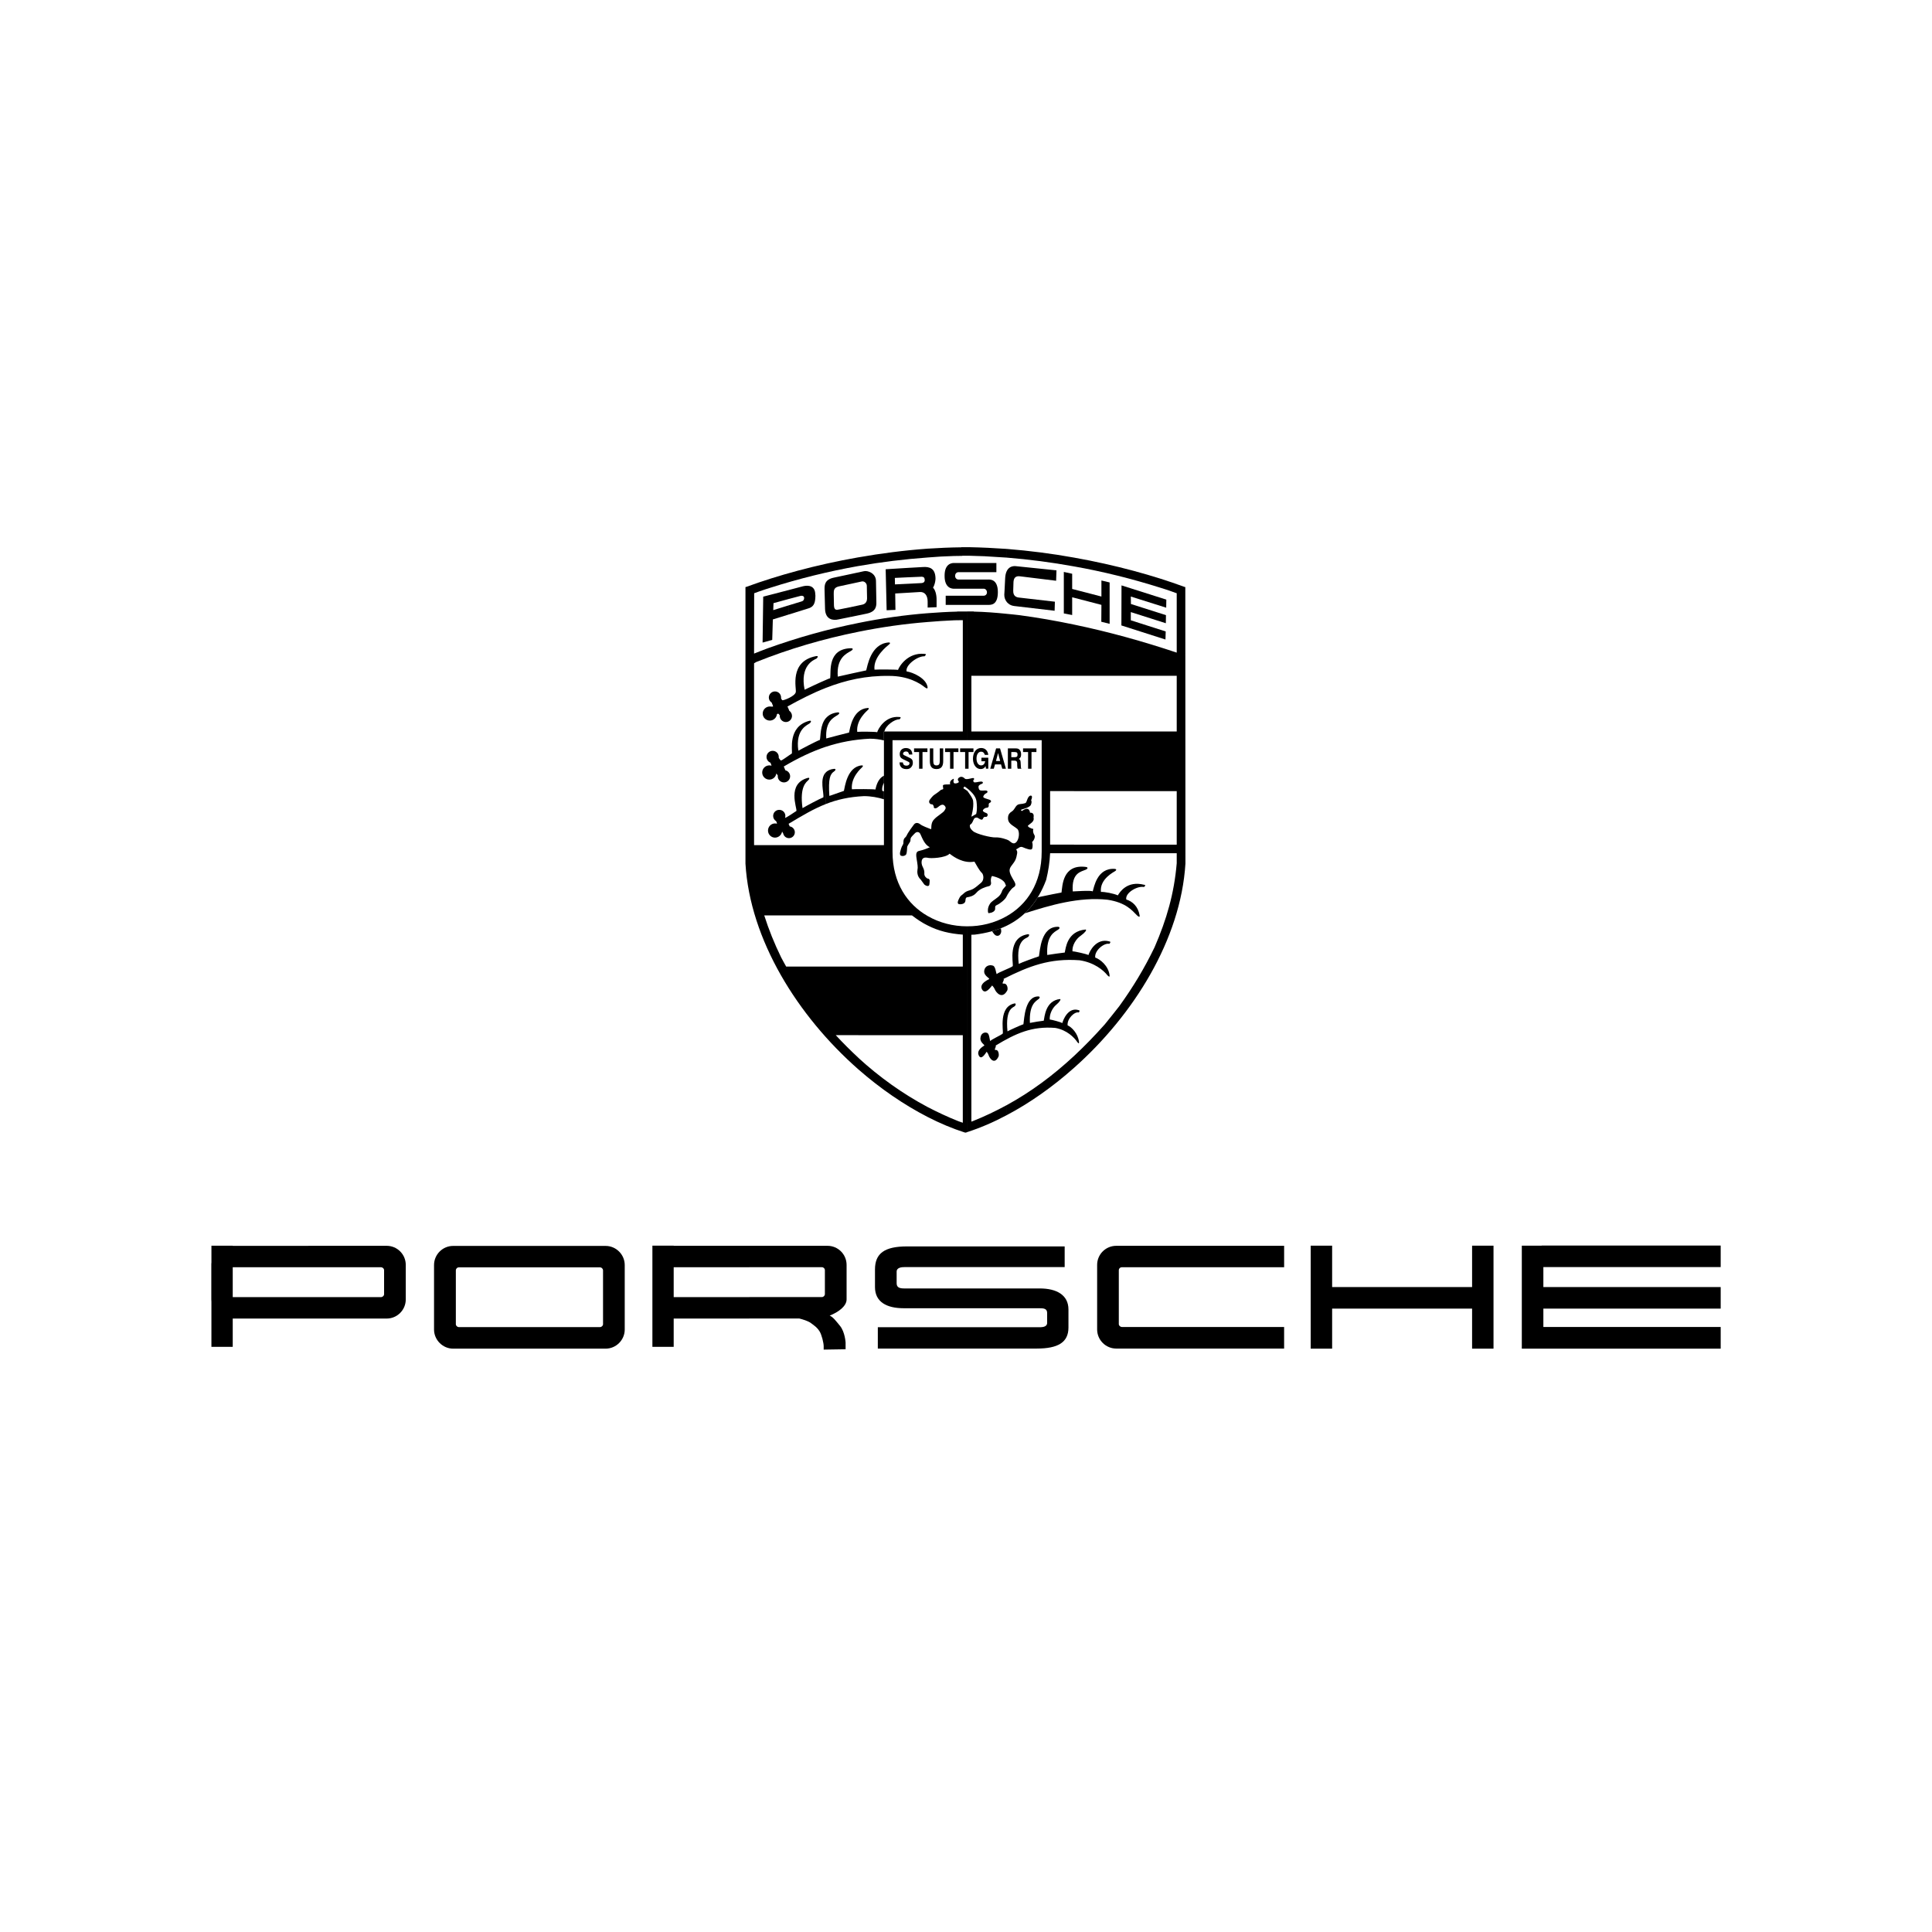 <?xml version="1.0" encoding="utf-8"?>
<!-- Generator: Adobe Illustrator 14.0.0, SVG Export Plug-In . SVG Version: 6.00 Build 43363)  -->
<!DOCTYPE svg PUBLIC "-//W3C//DTD SVG 1.1//EN" "http://www.w3.org/Graphics/SVG/1.1/DTD/svg11.dtd">
<svg version="1.1" id="Layer_1" xmlns="http://www.w3.org/2000/svg" xmlns:xlink="http://www.w3.org/1999/xlink" x="0px" y="0px"
	 width="128px" height="128px" viewBox="-14 0 128 128" enable-background="new -14 0 128 128" xml:space="preserve">
<g>
	<g>
		<path d="M57.155,36.942c2.783,0.495,5.314,1.201,7.311,1.938c0.017,0,0.04,0.009,0.064,0.017l0,0v0.008c0,0,0,0,0.008,0H64.53
			l0.008,18.312c-0.308,5.005-3.416,10.012-7.383,13.532v-0.787c0.706-0.657,1.379-1.354,2.037-2.092l0.486-0.603l0.479-0.607
			c0.909-1.258,1.663-2.507,2.336-3.902c0.803-1.85,1.298-3.562,1.468-5.565v-0.665h-6.807V55.96h6.807v-3.546h-6.807v-3.95h6.807
			v-3.691h-6.807V41.38c2.304,0.479,4.576,1.111,6.807,1.858v-3.936l-0.031-0.007l-0.342-0.123l-0.356-0.121l-0.357-0.113
			c-1.882-0.593-3.789-1.071-5.72-1.412L57.155,36.942L57.155,36.942z M52.685,36.366c1.534,0.122,3.034,0.316,4.47,0.576v0.584
			c-1.476-0.268-2.961-0.463-4.47-0.584V36.366L52.685,36.366z M57.155,70.749c-1.412,1.257-2.929,2.328-4.47,3.14v-0.664
			c1.639-0.894,3.106-1.996,4.47-3.263V70.749L57.155,70.749z M57.155,41.38v3.392h-4.47v-4.105
			c0.284,0.024,0.567,0.057,0.852,0.089C54.753,40.918,55.954,41.129,57.155,41.38L57.155,41.38z M57.155,48.463v3.95h-1.582v3.546
			h1.582v0.568h-1.582c-0.032,0.624-0.113,1.151-0.259,1.76c-0.561,1.51-1.46,2.481-2.629,3.051v-0.633
			c1.347-0.763,2.329-2.183,2.329-4.275v-7.391h-2.329v-0.576h2.645h0.243H57.155z M50.072,36.253c0.057,0,0.114,0,0.17,0l0,0
			c0.819,0.016,1.631,0.057,2.442,0.113v0.576c-0.486-0.032-0.974-0.065-1.46-0.09l-0.496-0.016l-0.527-0.017h-0.022h-0.018h-0.023
			h-0.024h-0.024h-0.017V36.253L50.072,36.253z M52.685,73.889c-0.868,0.463-1.744,0.838-2.612,1.118V61.37
			c0.909,0.009,1.826-0.219,2.612-0.665v0.633c-0.625,0.3-1.331,0.485-2.102,0.583l-0.227,0.009v12.38l0.089-0.031
			c0.779-0.309,1.525-0.666,2.239-1.055V73.889L52.685,73.889z M52.685,40.666v4.105h-2.328v3.691h2.328v0.576h-2.612v-8.527
			c0.146,0,0.292,0,0.438,0v0.009C51.241,40.536,51.963,40.593,52.685,40.666z M49.918,75.031c-0.812-0.26-1.639-0.607-2.458-1.028
			v-0.657c0.658,0.34,1.331,0.657,2.028,0.934l0.3,0.105v-5.802H47.46v-4.544h2.329v-2.118c-0.876-0.063-1.615-0.242-2.329-0.607
			v-0.625c0.787,0.455,1.696,0.682,2.612,0.682v13.637c-0.024,0.01-0.041,0.018-0.065,0.025
			C49.983,75.04,49.942,75.04,49.918,75.031L49.918,75.031z M47.46,36.35c0.738-0.048,1.485-0.081,2.231-0.089v-0.008
			c0.114,0,0.228,0,0.341,0h0.041v0.567h-0.008h-0.033h-0.048h-0.041h-0.041h-0.048h-0.041h-0.049l-0.033,0.009l-0.536,0.008
			c-0.576,0.016-1.16,0.049-1.736,0.098L47.46,36.35L47.46,36.35z M50.072,40.512v8.527H47.46v-0.576h2.329v-7.375
			c-0.187,0-0.381,0.008-0.566,0.008c-0.594,0.024-1.179,0.065-1.762,0.114v-0.584c0.649-0.049,1.298-0.09,1.955-0.105v-0.009
			C49.634,40.512,49.854,40.512,50.072,40.512z M47.46,74.003c-1.582-0.812-3.14-1.883-4.592-3.155v-0.764
			c1.388,1.273,2.929,2.377,4.592,3.262V74.003L47.46,74.003z M42.868,36.926c1.478-0.26,3.02-0.462,4.592-0.576v0.585
			c-1.542,0.113-3.075,0.299-4.592,0.567V36.926L42.868,36.926z M47.46,40.626v0.584c-1.542,0.121-3.075,0.34-4.592,0.648v-0.584
			C44.385,40.966,45.918,40.747,47.46,40.626L47.46,40.626z M47.46,48.463v0.576h-2.328v7.391c0,2.068,0.981,3.488,2.328,4.259
			v0.625c-0.348-0.17-0.688-0.396-1.039-0.665h-3.554v-4.657h1.696v-7.528L47.46,48.463L47.46,48.463z M47.46,64.039v4.544h-4.592
			v-4.544H47.46z M42.868,70.848c-4.016-3.529-7.18-8.577-7.479-13.631V38.913l-0.009-0.008c0.009,0,0.009,0,0.009,0v-0.008l0,0
			c0.023-0.008,0.048-0.008,0.064-0.017c2.028-0.746,4.592-1.46,7.415-1.955v0.576c-1.963,0.349-3.91,0.827-5.824,1.437
			l-0.356,0.113l-0.357,0.121l-0.34,0.123l-0.025,0.007l-0.007,4c0.309-0.122,0.609-0.243,0.917-0.356
			c1.947-0.698,3.959-1.266,5.995-1.672v0.584c-2.312,0.463-4.591,1.129-6.773,2.004l-0.139,0.082v12.047h6.912v4.657h-6.238
			c0.301,0.94,0.665,1.851,1.12,2.782c0.105,0.203,0.22,0.406,0.333,0.608h4.786v4.544h-1.5c0.479,0.52,0.982,1.021,1.5,1.501v0.765
			H42.868z"/>
		<path d="M52.482,64.857c0.104,0.059-0.178,0.334,0.008,0.31c0.259-0.03,0.299,0.349,0.243,0.454
			c-0.333,0.615-0.738,0.146-0.828-0.081c-0.057-0.146-0.178-0.243-0.171-0.251c-0.097,0.105-0.453,0.648-0.673,0.26
			c-0.139-0.252,0.072-0.486,0.462-0.674c0.104-0.057-0.35-0.203-0.317-0.544c0.042-0.389,0.415-0.413,0.536-0.364
			c0.228,0.008,0.235,0.519,0.3,0.575c0.008-0.089,0.949-0.422,1.056-0.535c0.048-0.211-0.365-1.891,0.989-2.109
			c0.154-0.016,0.098,0.114,0.032,0.172c-0.113,0.12-0.819,0.137-0.625,1.792c0.17-0.09,1.12-0.438,1.338-0.503
			c0.073-0.39,0.13-1.988,1.274-1.956c0.138,0.017,0.104,0.122,0,0.187c-0.251,0.163-0.795,0.383-0.723,1.68
			c0.154-0.032,1.071-0.154,1.16-0.162c0.065-0.268,0.139-1.412,1.379-1.525c0.105,0.017-0.041,0.211-0.315,0.406
			c-0.325,0.219-0.584,0.656-0.553,1.039c0.171,0,0.949,0.186,1.062,0.242c0.057-0.219,0.503-1.144,1.379-0.9
			c0.114,0.017,0.065,0.098,0,0.162c-0.341-0.082-0.998,0.445-0.933,0.909c0.333,0.114,0.868,0.544,0.949,1.161
			c0.017,0.146-0.032,0.121-0.139,0.016c-0.251-0.324-0.868-0.852-1.85-0.998C55.557,63.479,54.202,63.991,52.482,64.857z"/>
		<path d="M51.963,69.271c0.073,0.058-0.146,0.31,0,0.293c0.203-0.033,0.235,0.332,0.194,0.43c-0.268,0.576-0.584,0.138-0.657-0.081
			c-0.041-0.138-0.138-0.228-0.13-0.235c-0.073,0.098-0.356,0.608-0.527,0.243c-0.113-0.233,0.058-0.462,0.357-0.642
			c0.089-0.049-0.276-0.186-0.244-0.51c0.033-0.357,0.325-0.391,0.422-0.342c0.18,0.016,0.18,0.496,0.235,0.553
			c0-0.09,0.746-0.406,0.828-0.512c0.041-0.195-0.292-1.777,0.779-1.988c0.113-0.008,0.072,0.105,0.023,0.17
			c-0.089,0.105-0.648,0.123-0.495,1.681c0.139-0.082,0.876-0.414,1.056-0.472c0.057-0.364,0.098-1.873,1.006-1.842
			c0.113,0.018,0.081,0.114,0,0.172c-0.195,0.154-0.634,0.365-0.576,1.582c0.137-0.033,0.852-0.147,0.917-0.147
			c0.057-0.259,0.114-1.329,1.079-1.435c0.081,0.008-0.024,0.193-0.251,0.379c-0.252,0.205-0.455,0.619-0.431,0.976
			c0.13,0.009,0.746,0.179,0.835,0.235c0.05-0.211,0.39-1.08,1.088-0.852c0.089,0.016,0.048,0.098,0,0.153
			c-0.269-0.081-0.787,0.413-0.739,0.853c0.26,0.112,0.682,0.52,0.755,1.096c0.008,0.138-0.033,0.113-0.114,0.008
			c-0.203-0.301-0.682-0.795-1.452-0.934C54.372,67.975,53.301,68.461,51.963,69.271z"/>
		<g>
			<path d="M38.252,39.092l0.95-0.251l0,0c0.332-0.081,0.803-0.057,0.812,0.535c0.008,0.024,0.008,0.041,0.008,0.064v0.058
				c-0.008,0.503-0.13,0.729-0.52,0.827l0,0l-1.25,0.39v-0.608l0.853-0.26l0,0c0.153-0.041,0.178-0.17,0.17-0.252
				c0-0.064-0.072-0.154-0.251-0.113c-0.081,0.024-0.414,0.105-0.771,0.203V39.092z M36.524,42.572l0.041-3.042l1.687-0.438v0.593
				c-0.479,0.13-1.006,0.275-1.006,0.275l0,0l0,0l-0.017,0.463l1.021-0.316v0.608l-1.047,0.324l-0.041,1.355L36.524,42.572
				L36.524,42.572z"/>
			<path d="M42.34,38.687l0.747-0.162l0,0c0.163-0.041,0.342,0.105,0.342,0.291l0,0l0.016,0.837l0,0
				c0,0.138-0.057,0.349-0.308,0.405l0,0l-0.796,0.17v0.65l1.063-0.22l0,0c0.649-0.13,0.665-0.503,0.657-0.795l0,0L44.036,38.5l0,0
				c0-0.527-0.551-0.714-0.795-0.657l0,0l-0.901,0.194V38.687z M41.237,39.36C41.237,39.36,41.237,39.571,41.237,39.36
				c0-0.22-0.007-0.422,0.317-0.504l0,0l0.786-0.17v-0.649l-1.104,0.235l0,0c-0.616,0.13-0.608,0.512-0.608,0.779l0,0l0.033,1.281
				l0,0c0.017,0.738,0.552,0.787,0.884,0.706l0,0l0.794-0.161v-0.65l-0.722,0.146l0,0c-0.203,0.049-0.349,0.064-0.365-0.252l0,0
				L41.237,39.36L41.237,39.36z"/>
			<path d="M49.497,38.395c-0.122,0-0.219-0.106-0.219-0.243c0-0.139,0.097-0.244,0.219-0.244l0,0h2.516V37.3h-2.815l0,0
				c-0.138,0-0.625,0.041-0.616,0.86c0,0.827,0.511,0.844,0.616,0.844l0,0h1.979l0,0c0.114,0,0.212,0.105,0.212,0.242
				c0,0.131-0.098,0.221-0.212,0.221l0,0h-2.522v0.608h2.807l0,0c0.179,0,0.649,0.032,0.649-0.844c0-0.877-0.527-0.836-0.649-0.836
				l0,0H49.497L49.497,38.395z"/>
			<polygon points="56.481,37.892 56.481,40.642 57.034,40.747 57.034,39.571 58.972,40.074 58.964,41.193 59.516,41.331 
				59.516,38.589 58.972,38.459 58.972,39.522 57.034,39.02 57.034,38.013 			"/>
			<polygon points="60.295,41.437 60.303,38.784 63.272,39.726 63.264,40.261 60.919,39.522 60.928,40.017 63.248,40.755 
				63.24,41.291 60.919,40.553 60.919,41.096 63.231,41.835 63.215,42.37 			"/>
			<path d="M55.971,38.476l0.023-0.689l-2.678-0.276l0,0c-0.228-0.032-0.681,0.033-0.721,0.787
				c-0.033,0.755-0.058,1.097-0.058,1.097c-0.008,0.372,0.251,0.705,0.642,0.753l2.692,0.316l0.018-0.6l-2.337-0.269
				c-0.211-0.016-0.438-0.089-0.423-0.479l0,0l0.017-0.552l0,0c0.017-0.276,0.138-0.421,0.438-0.381L55.971,38.476L55.971,38.476z"
				/>
			<path d="M47.054,38.63l-0.779,0.041v0.592l0.673-0.041l0,0c0.325-0.016,0.511,0.235,0.511,0.633l0,0v0.398l0.592-0.025v-0.455
				l0,0l0,0c0.009-0.43-0.113-0.721-0.234-0.834c0.098-0.179,0.154-0.39,0.163-0.585c0-0.705-0.398-0.819-0.845-0.786l0,0
				l-0.859,0.049v0.625l0.795-0.033l0,0c0.129,0.008,0.187,0.064,0.194,0.211C47.273,38.557,47.176,38.622,47.054,38.63
				L47.054,38.63L47.054,38.63z M46.275,38.671l-0.981,0.047l-0.008-0.43l0.99-0.047v-0.625l-1.598,0.098l0.064,2.717l0.584-0.024
				l-0.016-1.087l0.965-0.057L46.275,38.671L46.275,38.671z"/>
		</g>
		<path d="M50.267,57.111c0.097,0,0.194-0.009,0.292-0.024c0.113,0.194,0.341,0.615,0.486,0.738c0.122,0.113,0.17,0.462-0.031,0.648
			c-0.122,0.09-0.438,0.414-0.698,0.487c-0.018,0.008-0.033,0.008-0.049,0.016v0.431c0.138-0.041,0.292-0.104,0.422-0.26
			c0.211-0.26,0.633-0.397,0.803-0.43c0.162-0.024,0.188-0.195,0.162-0.276c-0.016-0.081-0.024-0.292,0.073-0.405
			c0.153,0.04,0.625,0.138,0.844,0.446c0.032,0.081,0.041,0.13,0.081,0.187c-0.065,0.105-0.195,0.211-0.244,0.316
			c-0.041,0.113-0.098,0.299-0.308,0.462c-0.211,0.171-0.397,0.267-0.503,0.415c-0.098,0.153-0.162,0.308-0.146,0.51
			c0.024,0.203,0.073,0.105,0.17,0.105c0.089,0,0.3-0.105,0.309-0.243c0.016-0.138-0.05-0.203,0.138-0.284
			c0.194-0.088,0.535-0.365,0.607-0.535c0.081-0.178,0.301-0.52,0.471-0.625c0.179-0.097,0.138-0.243,0.057-0.389
			c-0.081-0.154-0.366-0.551-0.309-0.804c0.049-0.26,0.356-0.423,0.446-0.819c0.099-0.397,0.04-0.373-0.017-0.51
			c0.154-0.051,0.251-0.229,0.455-0.131c0.203,0.089,0.551,0.219,0.6,0.097c0.058-0.13,0.04-0.389,0-0.446
			c0.13-0.113,0.228-0.349,0.154-0.462c-0.073-0.112-0.114-0.261-0.073-0.405c-0.13-0.017-0.43-0.154-0.341-0.234
			c0.089-0.091,0.438-0.253,0.357-0.504c0.023-0.154,0.032-0.35-0.235-0.341c-0.008-0.105-0.089-0.438-0.503-0.13
			c-0.064,0.049-0.138-0.057-0.048-0.08c0.097-0.034,0.535-0.14,0.607-0.302c0.072-0.17,0.05-0.251,0.017-0.316
			c0.041-0.072,0.082-0.219,0.041-0.275c-0.041-0.057-0.188-0.049-0.284,0.203c-0.105,0.243-0.041,0.259-0.309,0.308
			c-0.269,0.041-0.357,0-0.527,0.292c-0.057,0.073-0.089,0.154-0.219,0.235c-0.122,0.073-0.203,0.188-0.22,0.292
			c-0.089,0.512,0.309,0.593,0.616,0.86c0.163,0.188,0.106,0.682-0.081,0.868c-0.187,0.187-0.349-0.009-0.486-0.106
			c-0.139-0.089-0.593-0.227-0.885-0.21c-0.3,0.015-1.266-0.22-1.493-0.415c-0.104-0.088-0.17-0.178-0.202-0.259v2.304H50.267z
			 M50.267,54.645v-1.996c0.097,0.139,0.187,0.301,0.203,0.398c0.072,0.519-0.154,1.095-0.098,1.055l0.3-0.171
			c0,0,0.098-0.268,0.024-0.836c-0.033-0.275-0.235-0.527-0.43-0.705v-0.804c0.089-0.017,0.162-0.04,0.203-0.04
			c0.089,0,0.081,0.097,0.041,0.121c-0.033,0.024-0.05,0.081,0.008,0.146c0.064,0.064,0.285-0.024,0.462-0.032
			c0.187-0.009,0.163,0.129,0.057,0.153c-0.234,0.09-0.228,0.179-0.187,0.325c0.049,0.146,0.179,0.122,0.404,0.113
			c0.236-0.017,0.188,0.146,0.091,0.179c-0.105,0.04-0.203,0.17-0.203,0.243c0,0.073,0.227,0.13,0.381,0.179
			c0.163,0.04,0.17,0.154,0.073,0.203c-0.09,0.04-0.098,0.089-0.09,0.162c0.009,0.072,0,0.17-0.138,0.178
			c-0.138,0.009-0.244,0.13-0.251,0.179c-0.008,0.057,0.073,0.113,0.228,0.171c0.146,0.057,0.089,0.228,0.008,0.251
			c-0.081,0.017-0.162-0.049-0.235,0.13c-0.073,0.17-0.315-0.081-0.396-0.081s-0.163,0.017-0.203,0.105
			c-0.049,0.098-0.113,0.292-0.203,0.333C50.299,54.612,50.283,54.629,50.267,54.645z M46.105,56.097
			c0.049-0.138,0.194-0.3,0.211-0.381c0.016-0.09-0.008-0.154,0.048-0.235s0.211-0.235,0.268-0.292
			c0.058-0.057,0.251-0.138,0.35,0.081c0.104,0.219,0.275,0.714,0.625,0.859c-0.139,0.073-0.472,0.195-0.642,0.228
			c-0.179,0.041-0.315,0.065-0.243,0.503c0.072,0.43,0.098,0.616,0.064,0.755c-0.023,0.139-0.032,0.438,0.219,0.666l0,0l0.235,0.323
			l0,0c0.089,0.081,0.316,0.171,0.333-0.008c0.017-0.187,0.073-0.373-0.114-0.39c-0.064-0.008-0.234-0.154-0.219-0.324
			c0.016-0.162-0.033-0.309-0.106-0.446c-0.071-0.138-0.098-0.292-0.063-0.43c0.041-0.139,0.138-0.22,0.373-0.179
			c0.187,0.064,1.209,0.016,1.468-0.268c0.154,0.113,0.682,0.543,1.355,0.552v-2.305c-0.018-0.064-0.018-0.12,0-0.162v-1.996
			c-0.09-0.138-0.179-0.251-0.179-0.251l-0.268-0.179l0.081-0.113c0,0,0.179,0.113,0.365,0.284v-0.804
			c-0.13,0.032-0.284,0.057-0.342,0c-0.097-0.105-0.242-0.161-0.364-0.081c-0.122,0.073-0.122,0.179-0.058,0.243
			c0.114,0.114-0.211,0.187-0.275,0.146c-0.065-0.032-0.065-0.138-0.048-0.203c0.016-0.064,0.041-0.13-0.065-0.064
			c-0.114,0.064-0.211,0.179-0.163,0.341c-0.113,0.008-0.47-0.016-0.479,0.072c-0.009,0.098,0.032,0.195,0.016,0.235
			c-0.016,0.033-0.122,0.033-0.17,0.073c-0.162,0.154-0.43,0.309-0.495,0.373c-0.065,0.057-0.105,0.122-0.195,0.228
			c-0.081,0.089-0.089,0.194-0.049,0.251c0.099,0.146,0.179,0.041,0.235,0.13c0.057,0.081,0.057,0.098,0.049,0.146
			s0.097,0.146,0.268,0.007c0.163-0.137,0.333-0.25,0.464-0.088c0.129,0.154,0.008,0.243-0.05,0.349
			c-0.104,0.113-0.381,0.292-0.495,0.39c-0.121,0.105-0.275,0.227-0.324,0.455c-0.048,0.218,0,0.291-0.048,0.348
			c-0.22-0.089-0.567-0.211-0.706-0.324c-0.09-0.074-0.292-0.162-0.423,0.017c-0.063,0.081-0.396,0.527-0.479,0.722
			c-0.09,0.195-0.219,0.122-0.219,0.495c0,0.121-0.098,0.177-0.154,0.381c-0.008,0.057-0.154,0.397-0.008,0.463
			c0.146,0.064,0.325-0.017,0.356-0.105C46.089,56.486,46.097,56.202,46.105,56.097L46.105,56.097L46.105,56.097L46.105,56.097z
			 M50.267,58.977c-0.22,0.065-0.316,0.114-0.431,0.228c-0.113,0.114-0.186,0.113-0.268,0.275c-0.073,0.154-0.235,0.43,0.033,0.43
			c0.268,0,0.34-0.129,0.356-0.202s0-0.228,0.105-0.26c0.041-0.008,0.114-0.015,0.203-0.04V58.977z"/>
		<path d="M53.212,50.394v-0.228l0,0l0,0c0.154,0,0.203-0.04,0.203-0.17s-0.04-0.171-0.203-0.171l0,0l0,0v-0.243h0.041l0,0
			c0.162,0,0.22,0.017,0.284,0.081c0.073,0.065,0.114,0.171,0.114,0.309c0,0.154-0.033,0.235-0.154,0.309
			c0.105,0.057,0.122,0.097,0.13,0.356c0.008,0.219,0.008,0.252,0.049,0.292l0,0h-0.252l0,0c-0.023-0.073-0.023-0.089-0.031-0.211
			C53.391,50.523,53.415,50.401,53.212,50.394L53.212,50.394z M54.665,49.582v0.243H54.34v1.104h-0.227v-1.104H53.78v-0.243H54.665
			L54.665,49.582z M53.212,49.582v0.243h-0.211v0.341l0,0h0.211v0.228h-0.008l0,0h-0.203v0.535h-0.227v-1.347H53.212L53.212,49.582z
			 M52.125,50.645v-0.228h0.138l0,0l-0.138-0.527v-0.308h0.13l0.39,1.347h-0.243l-0.081-0.284H52.125z M52.125,49.582v0.308l0,0
			l-0.138,0.527h0.138v0.228h-0.203l-0.082,0.284h-0.234l0.389-1.347l0,0H52.125L52.125,49.582z M50.478,50.45v-0.373
			c0.057-0.316,0.251-0.52,0.526-0.52c0.261,0,0.438,0.171,0.472,0.455l0,0h-0.228l0,0c-0.049-0.146-0.122-0.211-0.244-0.211
			c-0.187,0-0.308,0.178-0.308,0.454c0,0.275,0.122,0.454,0.308,0.454c0.139,0,0.235-0.098,0.269-0.275l0,0h-0.251v-0.235l0,0h0.455
			v0.729h-0.154l-0.024-0.17l0,0c-0.081,0.139-0.187,0.194-0.323,0.194C50.722,50.953,50.535,50.749,50.478,50.45L50.478,50.45z
			 M50.478,49.825h0.016v-0.243l0,0h-0.016V49.825z M45.813,50.507c0.023,0.154,0.098,0.22,0.244,0.22
			c0.121,0,0.201-0.065,0.201-0.154c0-0.049-0.023-0.081-0.097-0.114l0,0l-0.333-0.162l0,0c-0.146-0.064-0.219-0.17-0.219-0.332
			c0-0.244,0.162-0.406,0.406-0.406c0.268,0,0.422,0.154,0.43,0.43l0,0h-0.219l0,0c-0.024-0.145-0.082-0.202-0.203-0.202
			c-0.113,0-0.195,0.064-0.195,0.155c0,0.039,0.033,0.072,0.082,0.096l0,0l0.34,0.163l0,0c0.163,0.073,0.229,0.153,0.229,0.34
			c0,0.122-0.049,0.235-0.139,0.316c-0.072,0.073-0.161,0.098-0.292,0.098c-0.187,0-0.315-0.064-0.389-0.194
			c-0.041-0.065-0.057-0.13-0.064-0.252l0,0h0.218V50.507L45.813,50.507z M50.478,49.582v0.243H50.17v1.104h-0.228v-1.104H49.61
			v-0.243H50.478L50.478,49.582z M50.478,50.077c-0.008,0.057-0.017,0.122-0.017,0.195c0,0.056,0.009,0.121,0.017,0.178V50.077
			L50.478,50.077z M47.444,49.582v0.243h-0.325v1.104h-0.227v-1.104h-0.333v-0.243H47.444L47.444,49.582L47.444,49.582z
			 M48.49,49.582v0.835l0,0c0,0.301-0.089,0.536-0.447,0.536c-0.348,0-0.438-0.227-0.438-0.536l0,0v-0.835h0.227v0.828l0,0
			c0,0.219,0.058,0.3,0.21,0.3c0.163,0,0.221-0.081,0.221-0.3l0,0v-0.828H48.49L48.49,49.582L48.49,49.582z M49.497,49.582v0.243
			h-0.324v1.104h-0.228v-1.104h-0.333v-0.243H49.497L49.497,49.582z"/>
		<path d="M52.311,61.5c0.024,0.113,0.033,0.22,0.009,0.292c-0.073,0.235-0.269,0.243-0.381,0.162
			c-0.081-0.057-0.146-0.162-0.211-0.26C51.93,61.638,52.125,61.573,52.311,61.5L52.311,61.5z M61.877,58.659v0.01
			c-0.009,0.032-0.049,0.072-0.09,0.097c-0.422-0.089-1.258,0.382-1.168,0.828c0.414,0.13,0.779,0.454,0.884,1.047
			c0.017,0.146-0.048,0.113-0.17,0.008c-0.324-0.325-0.729-0.852-1.955-1.039c-1.882-0.202-3.789,0.357-5.484,0.901
			c0.324-0.301,0.608-0.648,0.859-1.063c0.683-0.146,1.429-0.292,1.574-0.316c0.065-0.405,0.048-1.898,1.614-1.695
			c0.17,0.024,0.121,0.13,0,0.179c-0.324,0.146-0.957,0.194-0.868,1.443c0.211-0.008,1.217-0.081,1.323,0
			c0.081-0.259,0.284-1.582,1.468-1.492c0.146,0.024,0.081,0.105,0.016,0.146c-0.057,0.049-1.038,0.512-0.94,1.38
			c0.234-0.017,0.852,0.104,1.12,0.227c0.138-0.235,0.625-0.981,1.728-0.705C61.844,58.62,61.869,58.637,61.877,58.659z"/>
		<path d="M40.718,47.578c0.171-0.194,0.414-0.341,0.787-0.381c0.146,0,0.113,0.097,0,0.17c-0.275,0.179-0.836,0.406-0.763,1.558
			c0.178-0.049,1.412-0.373,1.509-0.39c0.065-0.259,0.22-1.549,1.233-1.63c0.13,0,0.073,0.081,0.016,0.13
			c-0.049,0.057-0.787,0.647-0.706,1.452c0.187-0.017,1.192-0.017,1.322,0.024c0.057-0.211,0.535-1.104,1.477-1.007
			c0.13,0,0.073,0.09,0,0.154c-0.324-0.023-0.933,0.422-0.997,0.804h-0.033v0.592c-0.269-0.064-0.584-0.113-0.934-0.113
			c-1.047,0.049-1.996,0.235-2.913,0.535v-1.898H40.718z M40.718,53.266v-2.102c0.122-0.113,0.292-0.203,0.545-0.227
			c0.138,0,0.104,0.097,0,0.17c-0.269,0.179-0.391,0.471-0.317,1.623c0.064-0.009,0.487-0.171,0.965-0.333
			c0.065-0.252,0.211-1.606,1.186-1.688c0.121,0,0.064,0.081,0.016,0.13c-0.048,0.049-0.754,0.648-0.673,1.452
			c0.17-0.017,1.436-0.017,1.558,0.017c0.041-0.154,0.13-0.706,0.568-0.917v0.471c-0.098,0.17-0.146,0.364-0.114,0.535
			c0.033,0.008,0.074,0.016,0.114,0.031v0.527c-0.39-0.12-0.853-0.21-1.33-0.21C42.251,52.795,41.465,52.974,40.718,53.266
			L40.718,53.266z M40.718,45.573v-0.527c0.122-0.056,0.228-0.096,0.284-0.112c0.065-0.415-0.203-1.955,1.379-1.987
			c0.17,0,0.131,0.105,0,0.178c-0.324,0.187-0.974,0.479-0.876,1.704c0.211-0.049,1.77-0.397,1.883-0.414
			c0.082-0.274,0.292-1.761,1.484-1.85c0.154,0,0.089,0.089,0.024,0.138c-0.065,0.057-1.063,0.804-0.958,1.663
			c0.211-0.016,1.412-0.016,1.558,0.017c0.073-0.219,0.633-1.168,1.752-1.062c0.154,0,0.089,0.089,0,0.162
			c-0.43-0.032-1.272,0.567-1.185,0.998c0.422,0.064,1.282,0.446,1.388,1.021c0.024,0.146-0.049,0.123-0.179,0.033
			c-0.325-0.268-1.111-0.755-2.354-0.755C43.372,44.755,42.024,45.063,40.718,45.573z M37.927,50.783
			c0.041,0.089,0.073,0.17,0.105,0.251c0.179,0.041,0.316,0.203,0.316,0.397c0,0.228-0.188,0.406-0.406,0.406
			c-0.228,0-0.414-0.179-0.414-0.406c0-0.016,0.008-0.032,0.008-0.04c-0.041-0.064-0.073-0.122-0.104-0.146
			c-0.024,0.227-0.229,0.406-0.462,0.406c-0.261,0-0.472-0.211-0.472-0.471c0-0.26,0.211-0.471,0.472-0.471
			c0.057,0,0.104,0.008,0.146,0.024c-0.008-0.049-0.04-0.122-0.072-0.203c-0.154-0.057-0.26-0.212-0.26-0.381
			c0-0.228,0.188-0.405,0.406-0.405c0.227,0,0.405,0.178,0.405,0.405c0,0.024,0,0.049,0,0.064c0.049,0.073,0.098,0.146,0.138,0.171
			c0.057,0.024,0.471-0.301,0.729-0.463c0.058-0.194-0.3-1.785,1.16-2.166c0.162-0.032,0.113,0.081,0.041,0.154
			c-0.122,0.113-0.981,0.365-0.771,1.825c0.179-0.098,1.192-0.633,1.428-0.714c0.057-0.252,0.008-0.981,0.396-1.444v1.898
			C39.769,49.792,38.86,50.231,37.927,50.783L37.927,50.783z M40.718,45.046c-0.462,0.195-1.24,0.569-1.411,0.65
			c-0.316-1.59,0.575-1.964,0.786-2.061c0.089-0.074,0.154-0.203-0.041-0.162c-1.784,0.349-1.272,2.157-1.329,2.377
			c-0.042,0.275-0.812,0.567-0.886,0.543c-0.031-0.016-0.057-0.064-0.089-0.121c0-0.017,0-0.041,0-0.057
			c0-0.228-0.178-0.406-0.406-0.406c-0.219,0-0.405,0.179-0.405,0.406c0,0.138,0.072,0.259,0.187,0.332
			c0.058,0.154,0.139,0.284,0.058,0.268c-0.033,0-0.065,0-0.09,0c-0.032-0.008-0.057-0.008-0.09-0.008
			c-0.26,0-0.471,0.211-0.471,0.471c0,0.251,0.211,0.462,0.471,0.462c0.244,0,0.446-0.187,0.472-0.422
			c0.016-0.015,0.041-0.024,0.057-0.032c0.041-0.016,0.081,0.032,0.13,0.105c0,0.017,0,0.024,0,0.041
			c0,0.219,0.178,0.405,0.406,0.405c0.227,0,0.405-0.187,0.405-0.405c0-0.139-0.073-0.269-0.179-0.341
			c-0.033-0.09-0.073-0.187-0.122-0.284c0.853-0.471,1.688-0.9,2.548-1.234V45.046L40.718,45.046z M40.718,51.164
			c-0.445,0.446-0.113,1.379-0.17,1.663c-0.227,0.082-1.209,0.609-1.379,0.714c-0.203-1.46,0.269-1.728,0.381-1.85
			c0.073-0.064,0.122-0.187-0.031-0.154c-1.404,0.382-0.706,1.997-0.754,2.19c-0.235,0.154-0.649,0.438-0.756,0.463
			c0.018-0.041,0.024-0.089,0.024-0.129c0-0.229-0.178-0.406-0.406-0.406c-0.227,0-0.404,0.178-0.404,0.406
			c0,0.145,0.081,0.274,0.202,0.348c0.033,0.073,0.058,0.138,0.05,0.162c-0.041-0.008-0.081-0.016-0.131-0.016
			c-0.251,0-0.462,0.211-0.462,0.471c0,0.259,0.211,0.469,0.462,0.469c0.235,0,0.438-0.177,0.472-0.404
			c0.016,0.032,0.048,0.081,0.073,0.13c0.041,0.179,0.194,0.309,0.381,0.309c0.219,0,0.39-0.179,0.39-0.39
			c0-0.203-0.154-0.365-0.341-0.39c-0.024-0.057-0.041-0.114-0.073-0.17c0.917-0.552,1.671-0.999,2.476-1.314v-2.102H40.718z"/>
	</g>
	<g>
		<path d="M54.786,87.932H44.158v1.414H54.68l0,0c1.428,0,2.108-0.416,2.108-1.396l0,0v-1.191l0,0c0-0.975-0.803-1.396-1.897-1.396
			l0,0h-8.974l0,0c-0.292,0-0.512-0.049-0.512-0.34V84.25c0-0.284,0.358-0.301,0.512-0.301l0,0h10.62v-1.371h-10.45l0,0
			c-1.483,0-2.117,0.463-2.117,1.525l0,0v1.17l0,0c0,0.979,0.763,1.401,1.906,1.401l0,0h8.974l0,0c0.292,0,0.526,0.017,0.526,0.315
			v0.648C55.378,87.947,54.997,87.932,54.786,87.932z"/>
		<path d="M21.077,82.545h5.046c0.698,0,1.267,0.576,1.267,1.266v4.275c0,0.689-0.568,1.266-1.267,1.266h-5.046v-1.428h4.665
			c0.114,0,0.211-0.089,0.211-0.193v-3.562c0-0.106-0.089-0.204-0.211-0.204h-4.665V82.545z M16.022,82.545h5.055v1.42h-4.673
			c-0.114,0-0.203,0.09-0.203,0.204v3.562c0,0.104,0.097,0.193,0.203,0.193h4.673v1.428h-5.055c-0.689,0-1.266-0.576-1.266-1.266
			v-4.275C14.757,83.113,15.325,82.545,16.022,82.545z"/>
		<path d="M6.433,82.538h5.184c0.698,0,1.266,0.565,1.266,1.265v2.288c0,0.697-0.567,1.267-1.266,1.267H6.433v-1.42h4.803
			c0.114,0,0.211-0.09,0.211-0.203V84.16c0-0.113-0.097-0.202-0.211-0.202H6.433V82.538z M1.419,89.23H0.007v-2.979
			C0,86.204,0,86.146,0,86.091v-2.288c0-0.057,0-0.105,0.008-0.16v-1.113H1.42v0.01h5.015v1.419H1.419v1.979h5.015v1.42H1.419V89.23
			z"/>
		<path d="M35.647,82.538h5.176c0.698,0,1.266,0.565,1.266,1.265v2.288c0,0.445-0.543,0.845-1.119,1.07
			c0.227,0.104,0.381,0.315,0.688,0.688c0.325,0.406,0.365,1.096,0.365,1.096v0.447l-1.452,0.023c0,0,0,0.016,0-0.219
			c0-0.229-0.13-0.756-0.267-0.982c-0.14-0.234-0.293-0.349-0.585-0.561c-0.188-0.137-0.535-0.242-0.764-0.299h-3.31v-1.42h4.803
			c0.113,0,0.203-0.09,0.203-0.203v-1.574c0-0.113-0.089-0.202-0.203-0.202h-4.803L35.647,82.538L35.647,82.538z M30.634,89.23
			h-1.411v-6.701h1.411v0.009h5.015v1.419h-5.015v1.979h5.015v1.42h-5.015V89.23z"/>
		<path d="M59.954,82.538h11.123v1.419H60.335c-0.122,0-0.211,0.089-0.211,0.202v3.562c0,0.105,0.098,0.195,0.211,0.195h10.741v1.43
			H59.954c-0.698,0-1.266-0.57-1.266-1.268v-4.275C58.688,83.104,59.256,82.538,59.954,82.538z"/>
		<polygon points="88.252,83.947 88.252,85.271 100,85.271 100,86.699 88.252,86.699 88.252,87.916 100,87.916 100,89.352 
			86.824,89.352 86.824,82.529 88.138,82.529 88.138,82.521 100,82.521 100,83.947 		"/>
		<polygon points="74.257,82.529 74.257,85.271 83.53,85.271 83.53,82.529 84.949,82.529 84.949,89.352 83.53,89.352 83.53,86.699 
			74.257,86.699 74.257,89.352 72.837,89.352 72.837,82.529 		"/>
	</g>
</g>
</svg>
